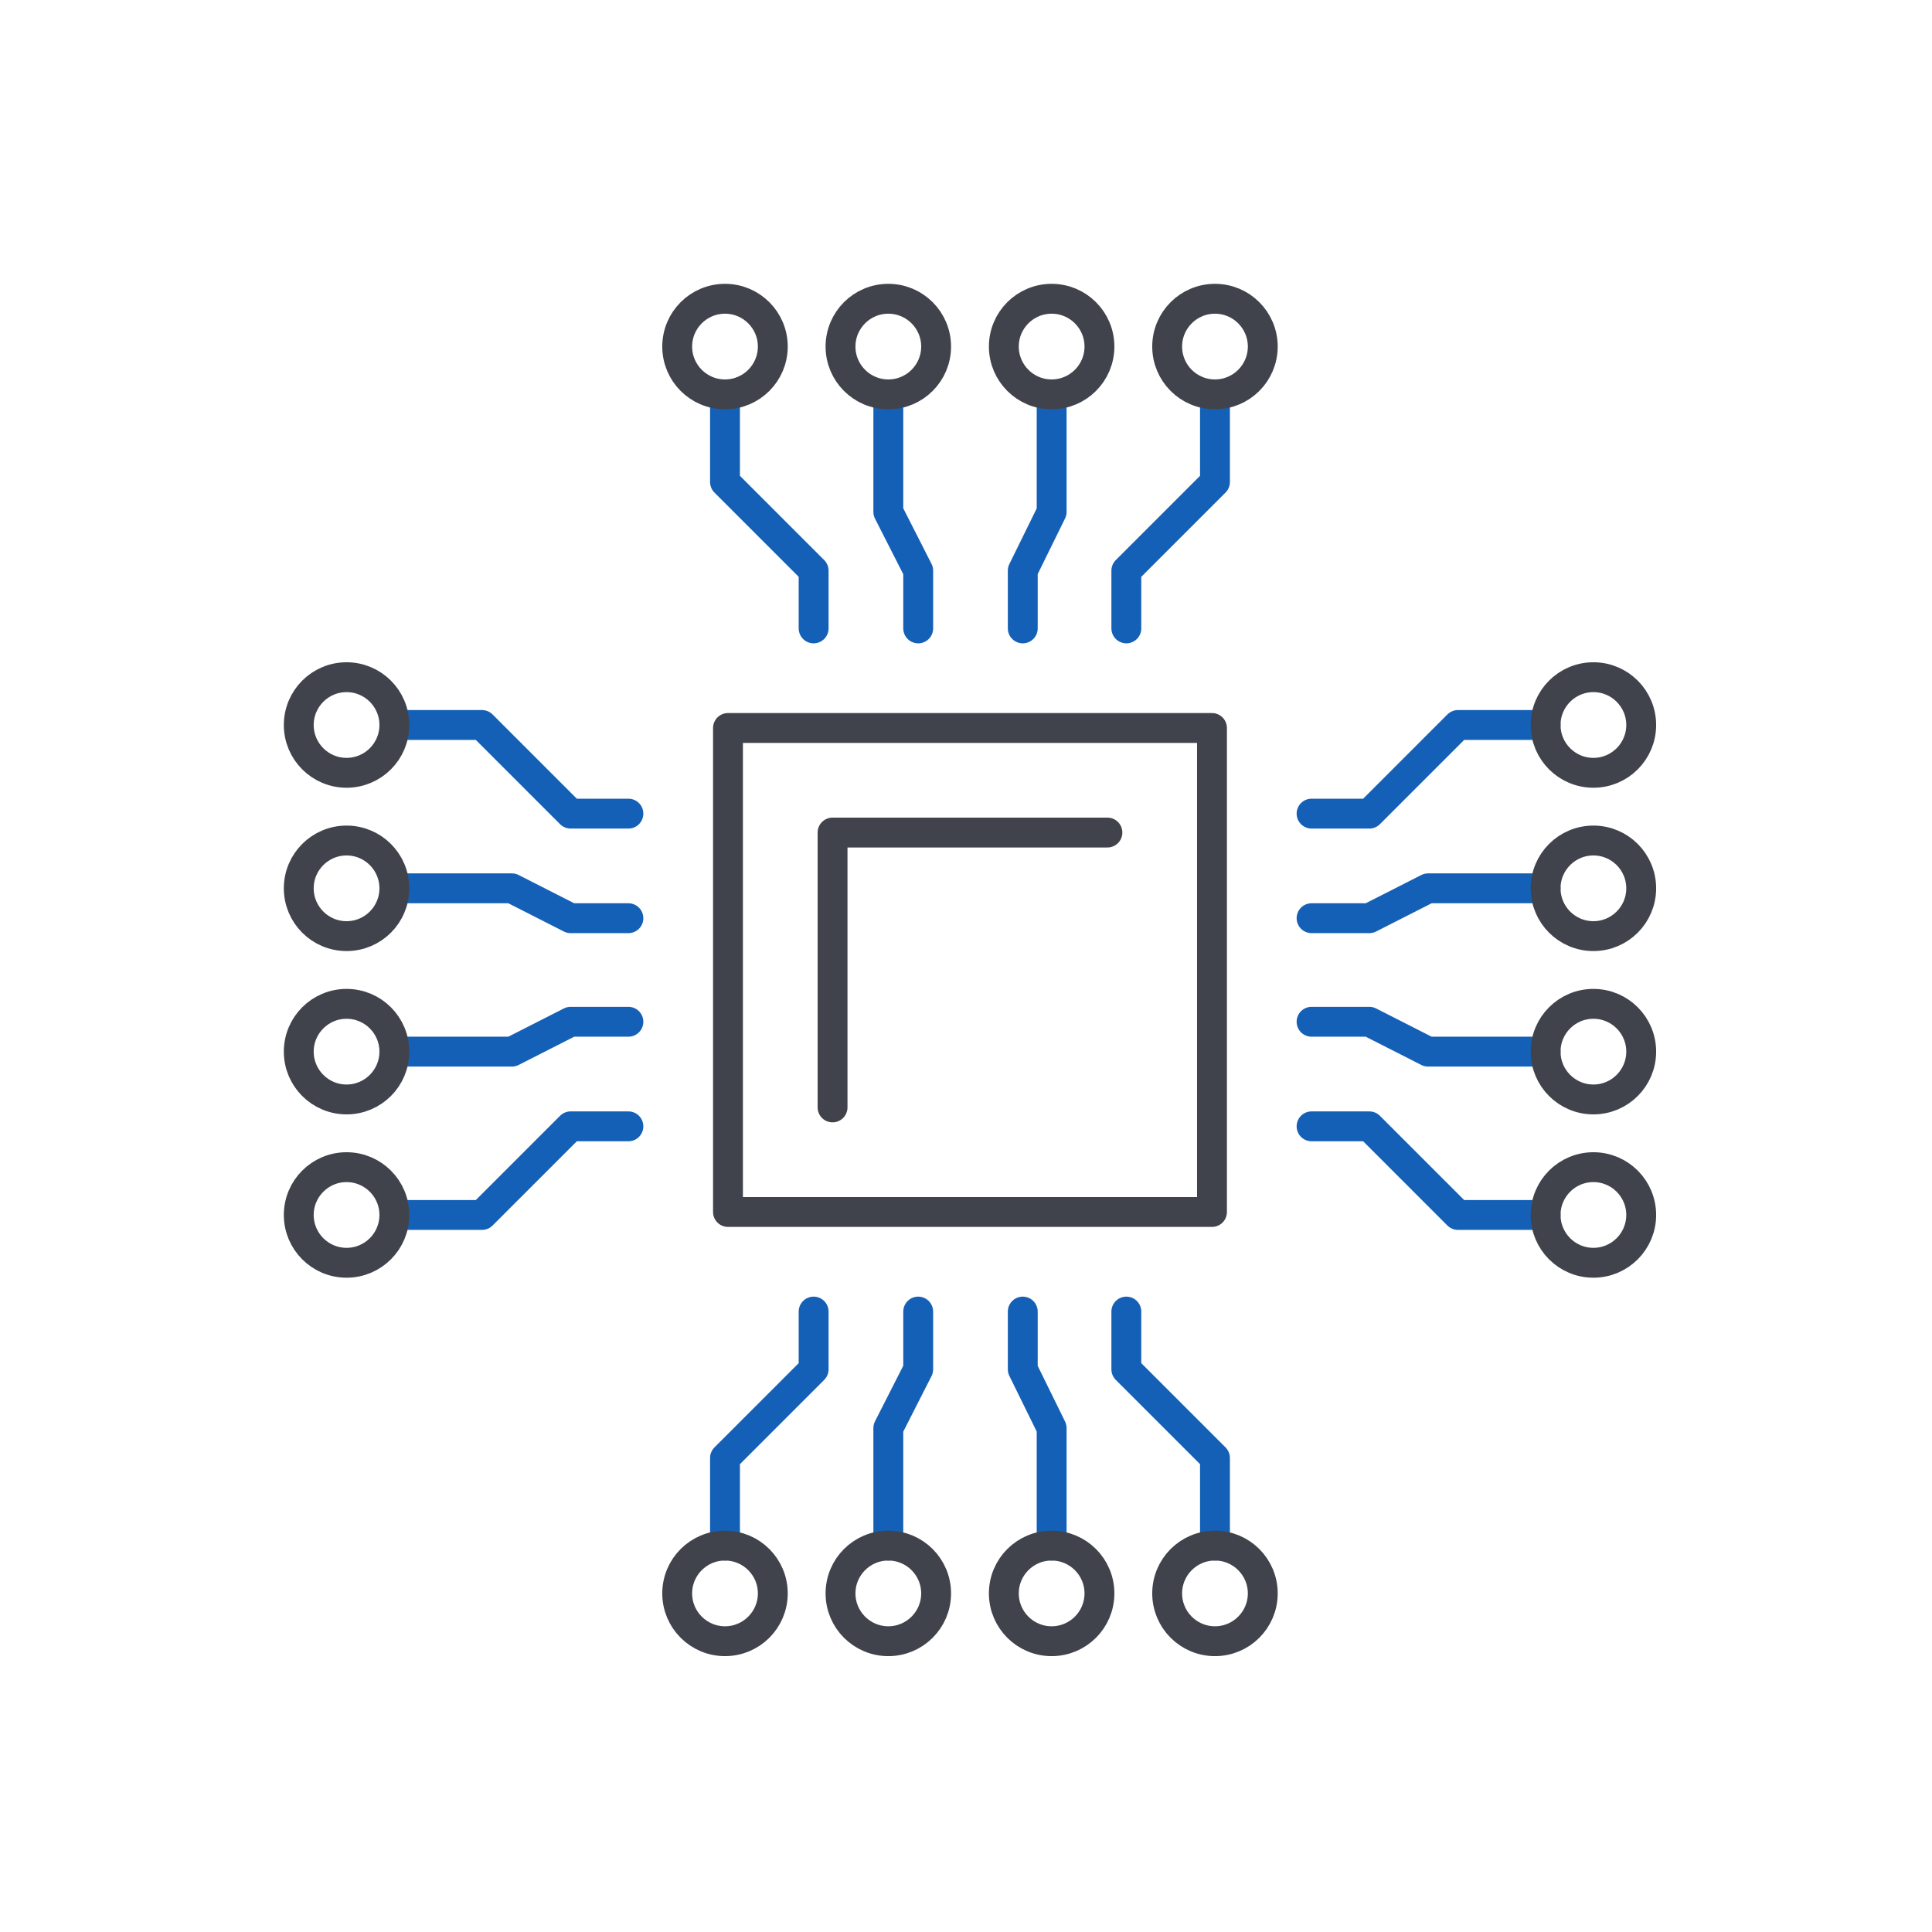 <svg width="194" height="194" viewBox="0 0 194 194" fill="none" xmlns="http://www.w3.org/2000/svg">
<path d="M72.8 39.6V48.4L81.7 57.3V63.1" stroke="#1560B7" stroke-width="3" stroke-miterlimit="10" stroke-linecap="round" stroke-linejoin="round"/>
<path d="M122 39.6V48.4L113.1 57.3V63.1" stroke="#1560B7" stroke-width="3" stroke-miterlimit="10" stroke-linecap="round" stroke-linejoin="round"/>
<path d="M89.2 39.6V51.4L92.2 57.3V63.1" stroke="#1560B7" stroke-width="3" stroke-miterlimit="10" stroke-linecap="round" stroke-linejoin="round"/>
<path d="M102.7 63.1V57.3L105.6 51.4V39.6" stroke="#1560B7" stroke-width="3" stroke-miterlimit="10" stroke-linecap="round" stroke-linejoin="round"/>
<path d="M72.8 39.6C75.451 39.6 77.6 37.451 77.6 34.8C77.6 32.149 75.451 30 72.8 30C70.149 30 68 32.149 68 34.8C68 37.451 70.149 39.6 72.8 39.6Z" stroke="#41434C" stroke-width="3" stroke-miterlimit="10" stroke-linecap="round" stroke-linejoin="round"/>
<path d="M89.2 39.6C91.851 39.6 94 37.451 94 34.8C94 32.149 91.851 30 89.2 30C86.549 30 84.4 32.149 84.4 34.8C84.4 37.451 86.549 39.6 89.2 39.6Z" stroke="#41434C" stroke-width="3" stroke-miterlimit="10" stroke-linecap="round" stroke-linejoin="round"/>
<path d="M105.6 39.6C108.251 39.6 110.4 37.451 110.4 34.8C110.4 32.149 108.251 30 105.6 30C102.949 30 100.8 32.149 100.8 34.8C100.8 37.451 102.949 39.6 105.6 39.6Z" stroke="#41434C" stroke-width="3" stroke-miterlimit="10" stroke-linecap="round" stroke-linejoin="round"/>
<path d="M122 39.6C124.651 39.6 126.8 37.451 126.8 34.8C126.8 32.149 124.651 30 122 30C119.349 30 117.2 32.149 117.2 34.8C117.2 37.451 119.349 39.6 122 39.6Z" stroke="#41434C" stroke-width="3" stroke-miterlimit="10" stroke-linecap="round" stroke-linejoin="round"/>
<path d="M39.6 122H48.4L57.3 113.1H63.1" stroke="#1560B7" stroke-width="3" stroke-miterlimit="10" stroke-linecap="round" stroke-linejoin="round"/>
<path d="M39.6 72.8H48.4L57.3 81.7H63.1" stroke="#1560B7" stroke-width="3" stroke-miterlimit="10" stroke-linecap="round" stroke-linejoin="round"/>
<path d="M39.6 105.6H51.4L57.3 102.6H63.1" stroke="#1560B7" stroke-width="3" stroke-miterlimit="10" stroke-linecap="round" stroke-linejoin="round"/>
<path d="M63.1 92.2H57.3L51.4 89.2H39.6" stroke="#1560B7" stroke-width="3" stroke-miterlimit="10" stroke-linecap="round" stroke-linejoin="round"/>
<path d="M34.8 126.8C37.451 126.8 39.6 124.651 39.6 122C39.6 119.349 37.451 117.2 34.8 117.2C32.149 117.2 30 119.349 30 122C30 124.651 32.149 126.8 34.8 126.8Z" stroke="#41434C" stroke-width="3" stroke-miterlimit="10" stroke-linecap="round" stroke-linejoin="round"/>
<path d="M34.8 110.4C37.451 110.4 39.6 108.251 39.6 105.6C39.6 102.949 37.451 100.8 34.8 100.8C32.149 100.8 30 102.949 30 105.6C30 108.251 32.149 110.4 34.8 110.4Z" stroke="#41434C" stroke-width="3" stroke-miterlimit="10" stroke-linecap="round" stroke-linejoin="round"/>
<path d="M34.8 94C37.451 94 39.6 91.851 39.6 89.2C39.6 86.549 37.451 84.4 34.8 84.4C32.149 84.4 30 86.549 30 89.2C30 91.851 32.149 94 34.8 94Z" stroke="#41434C" stroke-width="3" stroke-miterlimit="10" stroke-linecap="round" stroke-linejoin="round"/>
<path d="M34.8 77.6C37.451 77.6 39.6 75.451 39.6 72.8C39.6 70.149 37.451 68 34.8 68C32.149 68 30 70.149 30 72.8C30 75.451 32.149 77.6 34.8 77.6Z" stroke="#41434C" stroke-width="3" stroke-miterlimit="10" stroke-linecap="round" stroke-linejoin="round"/>
<path d="M122 155.2V146.4L113.1 137.5V131.7" stroke="#1560B7" stroke-width="3" stroke-miterlimit="10" stroke-linecap="round" stroke-linejoin="round"/>
<path d="M72.8 155.2V146.4L81.7 137.5V131.7" stroke="#1560B7" stroke-width="3" stroke-miterlimit="10" stroke-linecap="round" stroke-linejoin="round"/>
<path d="M105.6 155.2V143.4L102.7 137.5V131.7" stroke="#1560B7" stroke-width="3" stroke-miterlimit="10" stroke-linecap="round" stroke-linejoin="round"/>
<path d="M92.2 131.7V137.5L89.2 143.4V155.2" stroke="#1560B7" stroke-width="3" stroke-miterlimit="10" stroke-linecap="round" stroke-linejoin="round"/>
<path d="M122 164.8C124.651 164.8 126.8 162.651 126.8 160C126.8 157.349 124.651 155.2 122 155.2C119.349 155.2 117.2 157.349 117.2 160C117.2 162.651 119.349 164.8 122 164.8Z" stroke="#41434C" stroke-width="3" stroke-miterlimit="10" stroke-linecap="round" stroke-linejoin="round"/>
<path d="M105.6 164.8C108.251 164.8 110.4 162.651 110.4 160C110.4 157.349 108.251 155.2 105.6 155.2C102.949 155.2 100.8 157.349 100.8 160C100.8 162.651 102.949 164.8 105.6 164.8Z" stroke="#41434C" stroke-width="3" stroke-miterlimit="10" stroke-linecap="round" stroke-linejoin="round"/>
<path d="M89.2 164.8C91.851 164.8 94 162.651 94 160C94 157.349 91.851 155.2 89.2 155.2C86.549 155.2 84.4 157.349 84.4 160C84.4 162.651 86.549 164.8 89.2 164.8Z" stroke="#41434C" stroke-width="3" stroke-miterlimit="10" stroke-linecap="round" stroke-linejoin="round"/>
<path d="M72.8 164.8C75.451 164.8 77.6 162.651 77.6 160C77.6 157.349 75.451 155.2 72.8 155.2C70.149 155.2 68 157.349 68 160C68 162.651 70.149 164.8 72.8 164.8Z" stroke="#41434C" stroke-width="3" stroke-miterlimit="10" stroke-linecap="round" stroke-linejoin="round"/>
<path d="M155.2 72.8H146.4L137.5 81.7H131.7" stroke="#1560B7" stroke-width="3" stroke-miterlimit="10" stroke-linecap="round" stroke-linejoin="round"/>
<path d="M155.2 122H146.4L137.5 113.1H131.7" stroke="#1560B7" stroke-width="3" stroke-miterlimit="10" stroke-linecap="round" stroke-linejoin="round"/>
<path d="M155.2 89.2H143.4L137.5 92.2H131.7" stroke="#1560B7" stroke-width="3" stroke-miterlimit="10" stroke-linecap="round" stroke-linejoin="round"/>
<path d="M131.7 102.6H137.5L143.4 105.6H155.2" stroke="#1560B7" stroke-width="3" stroke-miterlimit="10" stroke-linecap="round" stroke-linejoin="round"/>
<path d="M160 77.6C162.651 77.6 164.8 75.451 164.8 72.8C164.8 70.149 162.651 68 160 68C157.349 68 155.2 70.149 155.2 72.8C155.2 75.451 157.349 77.6 160 77.6Z" stroke="#41434C" stroke-width="3" stroke-miterlimit="10" stroke-linecap="round" stroke-linejoin="round"/>
<path d="M160 94C162.651 94 164.8 91.851 164.8 89.2C164.8 86.549 162.651 84.4 160 84.4C157.349 84.4 155.2 86.549 155.2 89.2C155.2 91.851 157.349 94 160 94Z" stroke="#41434C" stroke-width="3" stroke-miterlimit="10" stroke-linecap="round" stroke-linejoin="round"/>
<path d="M160 110.4C162.651 110.4 164.8 108.251 164.8 105.6C164.8 102.949 162.651 100.8 160 100.8C157.349 100.8 155.2 102.949 155.2 105.6C155.2 108.251 157.349 110.4 160 110.4Z" stroke="#41434C" stroke-width="3" stroke-miterlimit="10" stroke-linecap="round" stroke-linejoin="round"/>
<path d="M160 126.8C162.651 126.8 164.8 124.651 164.8 122C164.8 119.349 162.651 117.2 160 117.2C157.349 117.2 155.2 119.349 155.2 122C155.2 124.651 157.349 126.8 160 126.8Z" stroke="#41434C" stroke-width="3" stroke-miterlimit="10" stroke-linecap="round" stroke-linejoin="round"/>
<path d="M121.7 73.1H73.1V121.7H121.7V73.1Z" stroke="#41434C" stroke-width="3" stroke-miterlimit="10" stroke-linecap="round" stroke-linejoin="round"/>
<path d="M83.6 111.2V83.6H111.2" stroke="#41434C" stroke-width="3" stroke-miterlimit="10" stroke-linecap="round" stroke-linejoin="round"/>
</svg>
